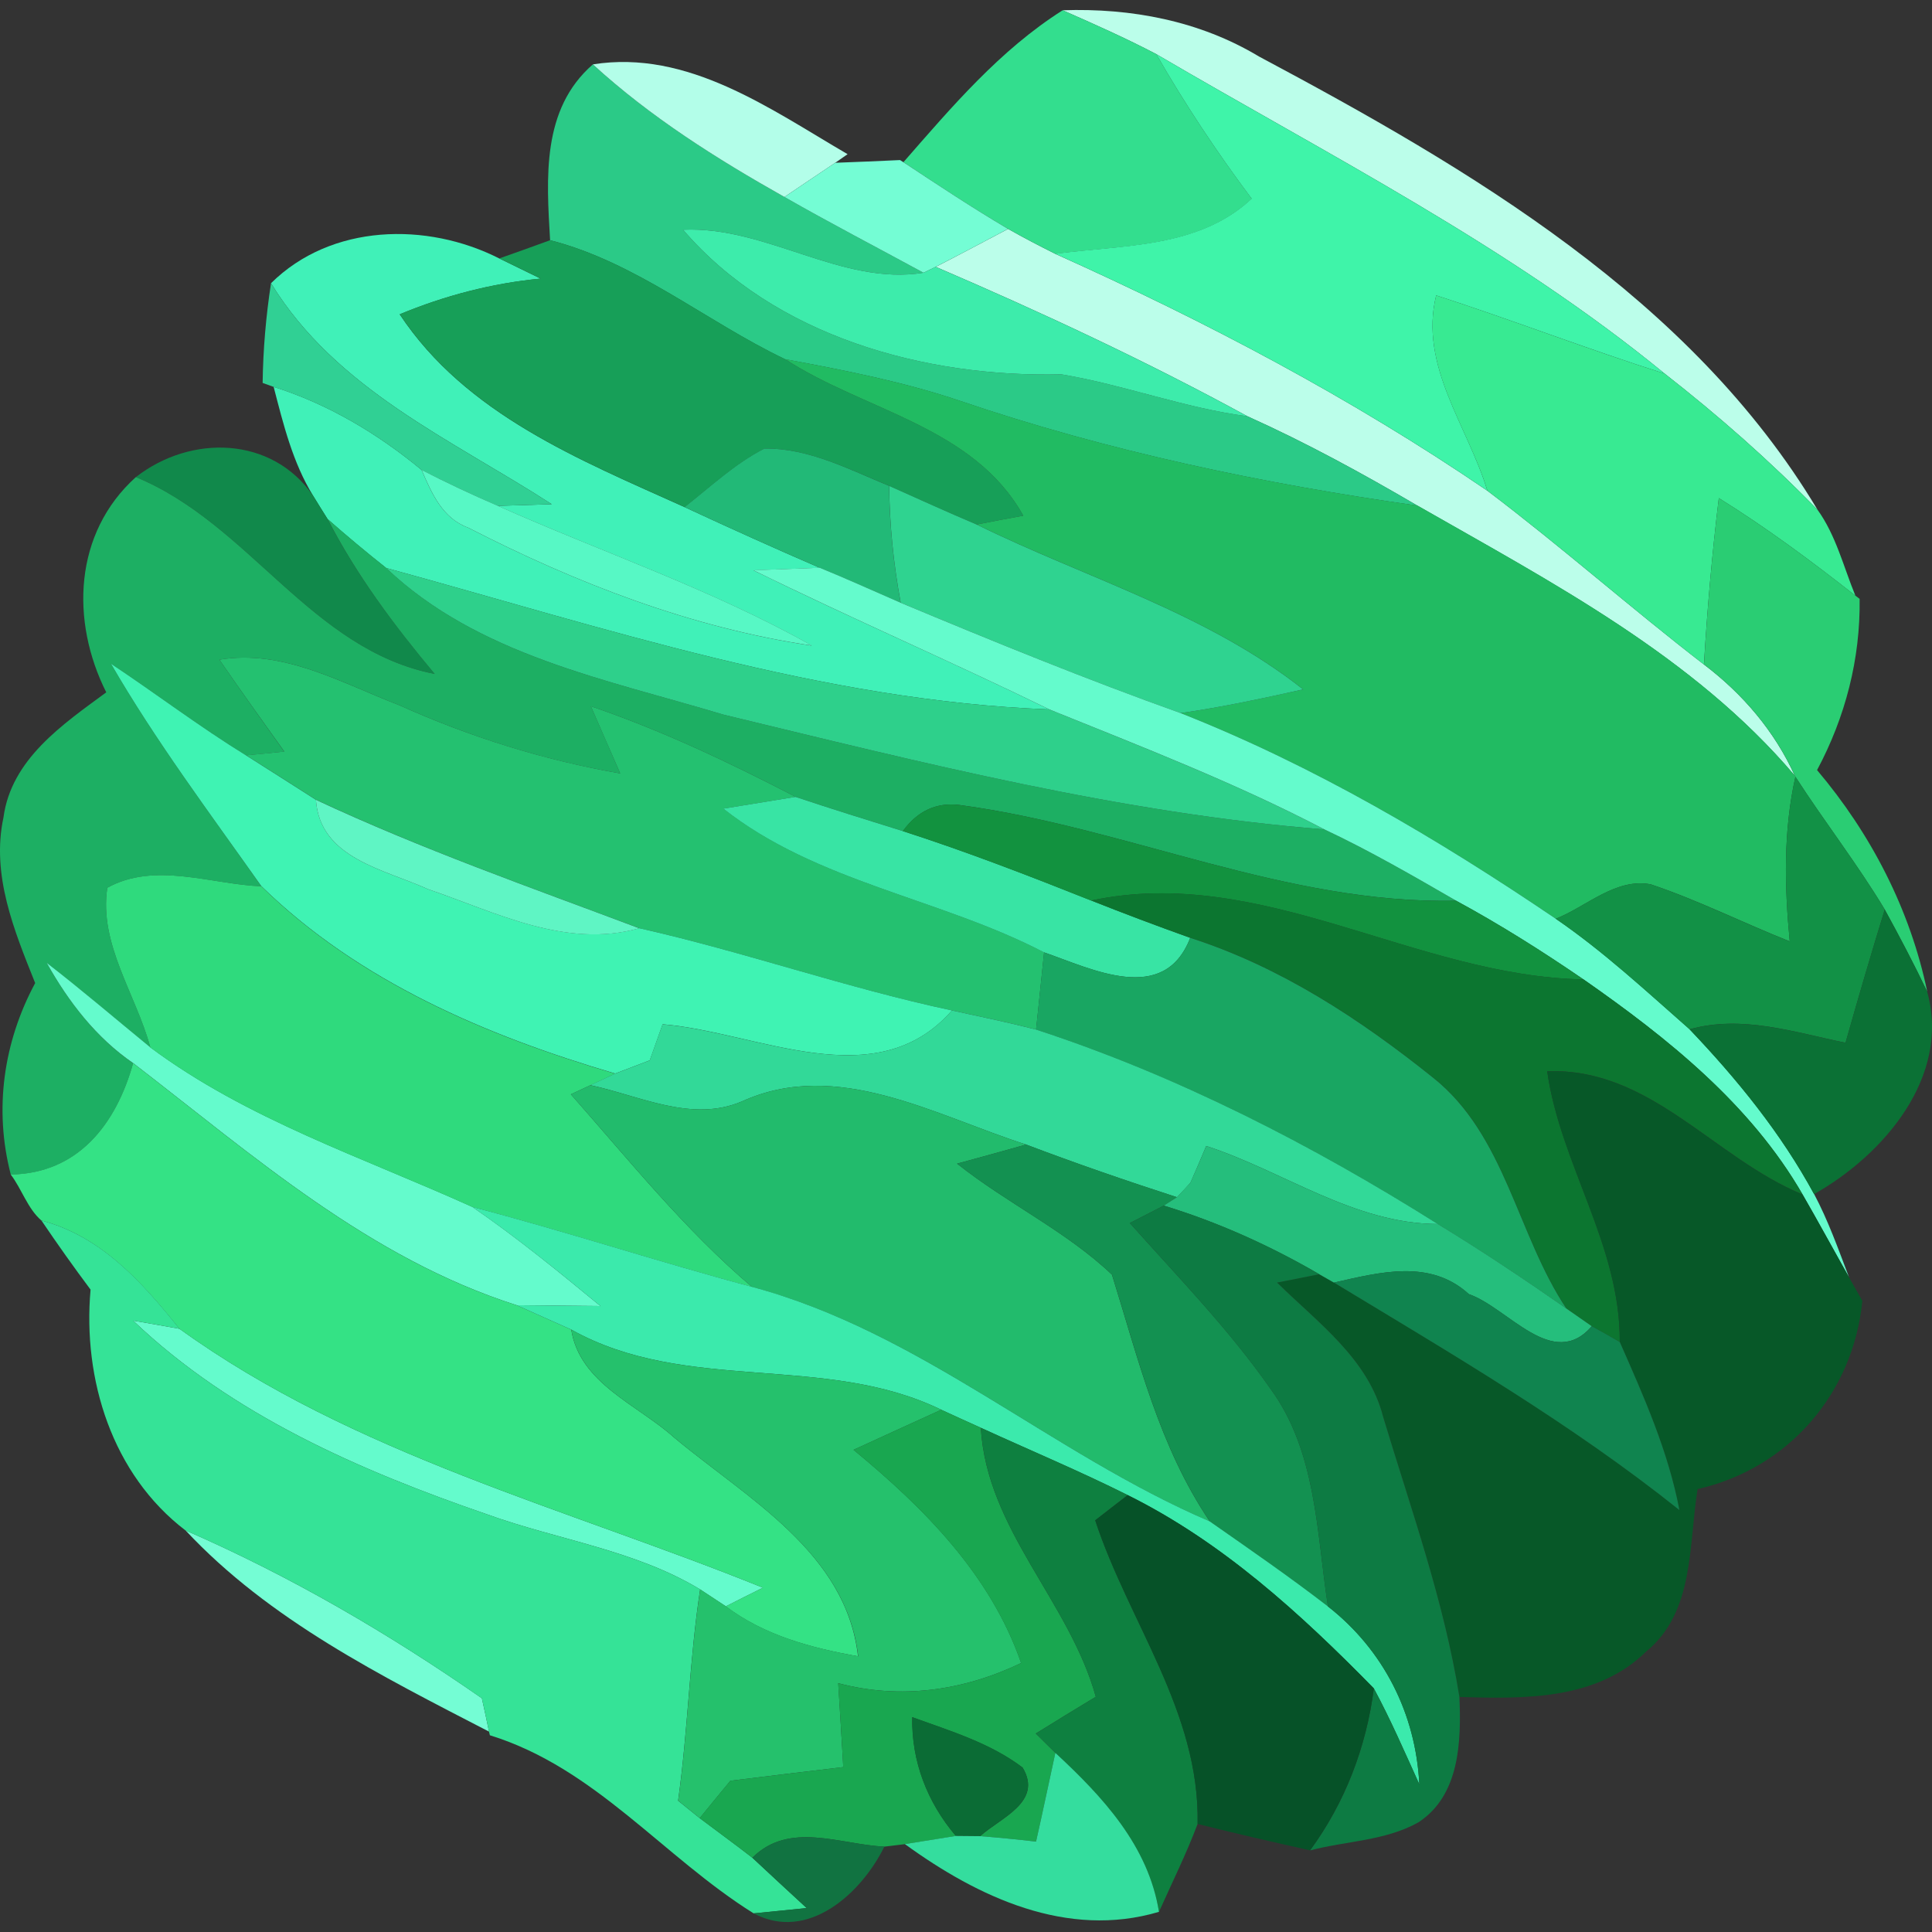 <?xml version="1.0" encoding="UTF-8"?> <svg xmlns="http://www.w3.org/2000/svg" xmlns:xlink="http://www.w3.org/1999/xlink" version="1.1" id="Layer_1" x="0px" y="0px" viewBox="0 0 256 256" style="enable-background:new 0 0 256 256;" xml:space="preserve"><rect x="0" y="0" width="256" height="256" fill="#333333" stroke="none"/> <style type="text/css"> .st0{fill:#BBFEEA;} .st1{fill:#33DE8E;} .st2{fill:#2BCA87;} .st3{fill:#B3FEE9;} .st4{fill:#3FF4A9;} .st5{fill:#74FDD4;} .st6{fill:#40F1B8;} .st7{fill:#179F58;} .st8{fill:#3DECAB;} .st9{fill:#30D094;} .st10{fill:#38EA92;} .st11{fill:#21BB62;} .st12{fill:#22B977;} .st13{fill:#11894B;} .st14{fill:#1DAF63;} .st15{fill:#57F8C5;} .st16{fill:#2FD390;} .st17{fill:#2ACD73;} .st18{fill:#2ED08B;} .st19{fill:#64FBCC;} .st20{fill:#24C170;} .st21{fill:#3FF3B3;} .st22{fill:#38E4A4;} .st23{fill:#12923F;} .st24{fill:#129146;} .st25{fill:#5FF5C4;} .st26{fill:#2FDA7D;} .st27{fill:#0C7630;} .st28{fill:#0B7135;} .st29{fill:#19A662;} .st30{fill:#32D998;} .st31{fill:#34E285;} .st32{fill:#22BB6C;} .st33{fill:#075828;} .st34{fill:#139151;} .st35{fill:#25BE7C;} .st36{fill:#35E397;} .st37{fill:#3BEAAC;} .st38{fill:#0D7B43;} .st39{fill:#10844F;} .st40{fill:#25C16C;} .st41{fill:#19A750;} .st42{fill:#0E8040;} .st43{fill:#065228;} .st44{fill:#0B6C35;} .st45{fill:#34DD9E;} .st46{fill:#117341;} </style> <g> <path class="st0" d="M140.81,1.36c9.06-0.31,18.13,1.39,26,6.12c28,14.93,57.27,32.08,74.01,60.05 c-6.31-6.48-13.12-12.46-20.24-18.02C200,32.64,176.06,20.57,153.21,7.17C149.18,5.06,144.98,3.19,140.81,1.36z"></path> <path class="st0" d="M123.99,35.36c3.2-1.64,6.39-3.34,9.59-5.03c2.06,1.17,4.14,2.25,6.26,3.31c19.88,8.92,39.23,19.1,57.25,31.39 c9.79,7.4,18.99,15.54,28.69,23.02c5.14,3.89,9.37,8.84,12.04,14.74c-13.4-15.82-32.25-25.63-49.99-35.78 c-7.31-4.28-14.79-8.37-22.52-11.84C151.87,47.84,138.03,41.39,123.99,35.36z"></path> <path class="st1" d="M119.71,21.49c6.39-7.31,12.79-14.87,21.1-20.13c4.17,1.83,8.37,3.7,12.4,5.81 c3.81,6.64,8.06,13.04,12.65,19.16c-7.03,6.62-17.13,6.12-26.02,7.31c-2.11-1.06-4.2-2.14-6.26-3.31 C128.85,27.55,124.29,24.52,119.71,21.49z"></path> <path class="st2" d="M72.89,31.83c-0.47-8.2-1.17-17.35,5.67-23.3c7.62,6.98,16.4,12.51,25.38,17.57 c6.09,3.48,12.29,6.7,18.43,10.04c-10.87,1.75-20.8-6.2-31.86-5.7c12.15,14.15,32.03,19.6,50.13,19.16 c8.31,1.39,16.26,4.45,24.66,5.56c7.73,3.48,15.21,7.56,22.52,11.84c-20.55-2.92-41.01-7.2-60.67-13.9 c-7.53-2.53-15.35-4.06-23.13-5.5C93.54,42.59,84.31,34.75,72.89,31.83z"></path> <path class="st3" d="M78.56,8.53c12.59-2,23.49,5.92,33.75,11.9l-1.64,1.14c-1.67,1.11-5.03,3.39-6.73,4.53 C94.96,21.04,86.18,15.51,78.56,8.53z"></path> <path class="st4" d="M153.21,7.17c22.85,13.4,46.79,25.47,67.37,42.34c-10.18-3.23-20.13-7.09-30.28-10.37 c-2.31,9.34,4.23,17.38,6.78,25.88c-18.02-12.29-37.37-22.46-57.25-31.39c8.9-1.2,18.99-0.7,26.02-7.31 C161.27,20.21,157.02,13.81,153.21,7.17z"></path> <path class="st5" d="M119.26,21.21l0.44,0.28c4.59,3.03,9.15,6.06,13.87,8.84c-3.2,1.7-6.39,3.39-9.59,5.03l-1.61,0.78 c-6.14-3.34-12.34-6.56-18.43-10.04c1.7-1.14,5.06-3.42,6.73-4.53C113.53,21.46,116.4,21.35,119.26,21.21z"></path> <path class="st5" d="M24.59,202.79c13.82,6.01,26.91,13.65,39.26,22.24c0.25,1.11,0.72,3.31,0.95,4.42 C50.53,222.06,35.71,214.69,24.59,202.79z"></path> <path class="st6" d="M35.91,37.53c7.98-7.9,20.66-8.15,30.25-3.28c1.83,0.89,3.67,1.78,5.48,2.67c-6.45,0.61-12.71,2.25-18.68,4.73 c8.79,13.26,23.83,19.27,37.76,25.55c5.92,2.75,11.9,5.45,17.9,8.04c-2.2,0.08-6.59,0.25-8.79,0.33 c12.96,6.37,26.22,12.09,39.2,18.43C108.89,92.86,80,83.15,51.17,75.26c-2.64-2.09-5.23-4.25-7.76-6.48 c-0.47-0.75-1.45-2.31-1.92-3.09c-2.7-4.39-3.95-9.48-5.23-14.43c7.23,2.28,13.79,6.2,19.6,11.01c1.33,3.09,2.75,6.39,6.17,7.65 c14.29,7.34,29.55,13.26,45.54,15.63C94.29,78.07,79.81,73.2,65.96,67.03c1.78-0.06,5.37-0.17,7.15-0.22 C59.79,58.21,44.56,51.63,35.91,37.53z"></path> <path class="st7" d="M72.89,31.83c11.43,2.92,20.66,10.76,31.14,15.76c10.57,6.87,24.97,8.9,31.56,20.74 c-1.56,0.28-4.64,0.86-6.17,1.17c-3.89-1.64-7.73-3.39-11.59-5.12c-5.28-2.17-10.65-5-16.51-4.95c-3.92,2-7.15,5.06-10.59,7.76 c-13.93-6.28-28.97-12.29-37.76-25.55c5.98-2.47,12.23-4.11,18.68-4.73c-1.81-0.89-3.64-1.78-5.48-2.67 C67.85,33.66,71.22,32.44,72.89,31.83z"></path> <path class="st8" d="M90.51,30.44c11.07-0.5,20.99,7.45,31.86,5.7l1.61-0.78c14.04,6.03,27.89,12.48,41.31,19.8 c-8.4-1.11-16.35-4.17-24.66-5.56C122.54,50.04,102.66,44.59,90.51,30.44z"></path> <path class="st9" d="M34.8,50.74c0.06-4.42,0.44-8.84,1.11-13.21c8.65,14.1,23.88,20.69,37.2,29.28c-1.78,0.06-5.37,0.17-7.15,0.22 c-3.42-1.47-6.78-3.06-10.09-4.75c-5.81-4.81-12.37-8.73-19.6-11.01L34.8,50.74z"></path> <path class="st10" d="M190.3,39.14c10.15,3.28,20.1,7.15,30.28,10.37c7.12,5.56,13.93,11.54,20.24,18.02 c2.45,3.39,3.45,7.56,5.03,11.4c-5.84-4.59-11.79-9.01-18.1-12.93c-0.89,7.34-1.53,14.68-1.97,22.05 c-9.7-7.48-18.91-15.63-28.69-23.02C194.52,56.52,187.99,48.48,190.3,39.14z"></path> <path class="st11" d="M104.03,47.59c7.78,1.45,15.6,2.97,23.13,5.5c19.66,6.7,40.12,10.98,60.67,13.9 c17.74,10.15,36.59,19.96,49.99,35.78l0.08,0.14c-1.61,7.2-1.45,14.54-0.75,21.83c-6.17-2.45-12.12-5.45-18.41-7.56 c-4.64-0.89-8.56,2.97-12.59,4.56c-15.68-10.62-32.08-20.3-49.71-27.25c5.45-0.78,10.84-1.95,16.24-3.14 c-12.84-10.15-28.78-14.74-43.26-21.85c1.53-0.31,4.62-0.89,6.17-1.17C128.99,56.49,114.59,54.46,104.03,47.59z"></path> <path class="st12" d="M90.71,67.19c3.45-2.7,6.67-5.76,10.59-7.76c5.87-0.06,11.23,2.78,16.51,4.95c0.06,5.2,0.58,10.37,1.53,15.49 c-3.59-1.56-7.12-3.17-10.73-4.64C102.61,72.64,96.63,69.95,90.71,67.19z"></path> <path class="st13" d="M18,63.22c7.28-5.67,18.02-5.45,23.49,2.47c0.47,0.78,1.45,2.34,1.92,3.09C47.22,76.2,52.26,82.9,57.6,89.3 C41.22,86.1,33.05,69.39,18,63.22z"></path> <path class="st14" d="M14.08,91.74C9.33,82.29,9.77,70.64,18,63.22C33.05,69.39,41.22,86.1,57.6,89.3 c-5.34-6.39-10.37-13.1-14.18-20.52c2.53,2.22,5.12,4.39,7.76,6.48c12.15,11.57,29.17,14.76,44.68,19.43 c26.25,6.34,52.63,13.07,79.63,15.21c6.01,2.84,11.73,6.14,17.46,9.45c-22.63,0.5-43.62-9.7-65.78-12.68 c-3.06-0.39-5.59,0.78-7.53,3.45c-4.73-1.47-9.48-2.95-14.21-4.53c-8.79-4.56-17.74-8.81-27.14-12.01c1.31,2.97,2.61,5.95,3.89,8.9 c-10.12-1.75-19.93-4.84-29.28-9.04c-7.65-2.95-15.35-7.45-23.83-6.03c2.81,4.09,5.7,8.12,8.59,12.18 c-1.25,0.14-3.78,0.39-5.06,0.5c-6.14-3.78-11.9-8.15-17.9-12.15c5.95,10.29,13.1,19.8,19.93,29.5c-6.73-0.28-14.1-3.28-20.41,0.19 c-1.14,7.51,3.81,14.12,5.7,21.16c-4.59-3.75-9.06-7.59-13.73-11.2c2.89,5.17,6.56,9.93,11.45,13.29 c-2.25,8.09-7.31,14.62-16.21,14.76c-2.25-8.65-0.97-17.57,3.23-25.38c-2.78-6.95-5.84-14.32-4.2-21.94 C1.49,100.59,8.33,95.97,14.08,91.74z"></path> <path class="st15" d="M62.04,69.92c-3.42-1.25-4.84-4.56-6.17-7.65c3.31,1.7,6.67,3.28,10.09,4.75 c13.85,6.17,28.33,11.04,41.62,18.52C91.6,83.18,76.33,77.26,62.04,69.92z"></path> <path class="st16" d="M119.35,79.87c-0.95-5.12-1.47-10.29-1.53-15.49c3.86,1.72,7.7,3.48,11.59,5.12 c14.49,7.12,30.42,11.7,43.26,21.85c-5.39,1.2-10.79,2.36-16.24,3.14C143.92,90.02,131.61,84.99,119.35,79.87z"></path> <path class="st17" d="M227.75,66c6.31,3.92,12.26,8.34,18.1,12.93l0.56,0.42c0.11,7.95-1.89,15.68-5.64,22.69 c7.15,8.45,12.34,18.49,14.6,29.36c-1.75-3.67-3.67-7.31-5.62-10.87c-3.64-6.06-8.01-11.65-11.84-17.6l-0.08-0.14 c-2.67-5.89-6.9-10.84-12.04-14.74C226.22,80.68,226.86,73.34,227.75,66z"></path> <path class="st18" d="M51.17,75.26C80,83.15,108.89,92.86,139.03,94c12.29,4.98,24.69,9.76,36.45,15.9 c-27-2.14-53.38-8.87-79.63-15.21C80.34,90.02,63.32,86.82,51.17,75.26z"></path> <path class="st19" d="M99.83,75.56c2.2-0.08,6.59-0.25,8.79-0.33c3.61,1.47,7.15,3.09,10.73,4.64 c12.26,5.12,24.58,10.15,37.09,14.62c17.63,6.95,34.03,16.63,49.71,27.25c6.34,4.34,11.98,9.59,17.74,14.65 c6.31,6.62,12.12,13.76,16.49,21.83c1.86,3.5,3.2,7.28,4.62,11.01c-2.06-3.64-4.06-7.34-6.14-10.95 c-6.9-11.96-17.9-20.74-29.03-28.5c-5.48-3.75-11.07-7.28-16.88-10.43c-5.73-3.31-11.45-6.62-17.46-9.45 c-11.76-6.14-24.16-10.93-36.45-15.9C126.05,87.66,112.78,81.93,99.83,75.56z"></path> <path class="st19" d="M6.19,127.58c4.67,3.61,9.15,7.45,13.73,11.2c12.82,9.54,28.22,14.6,42.65,21.13 c5.92,4.06,11.45,8.59,16.99,13.15c-2.78-0.03-8.31-0.08-11.09-0.11c-19.55-6.23-34.89-19.82-50.82-32.08 C12.75,137.51,9.08,132.75,6.19,127.58z"></path> <path class="st19" d="M17.64,174.99c1.53,0.25,4.62,0.81,6.14,1.08c23.16,16.71,51.18,23.74,77.32,34.31 c-1.22,0.61-3.7,1.83-4.92,2.47l-3.42-2.25c-8.65-5.23-18.88-6.56-28.25-9.95C47.64,194.84,30.74,187.47,17.64,174.99z"></path> <path class="st20" d="M29.07,87.41c8.48-1.42,16.18,3.09,23.83,6.03c9.34,4.2,19.16,7.28,29.28,9.04c-1.28-2.95-2.59-5.92-3.89-8.9 c9.4,3.2,18.35,7.45,27.14,12.01c-2.39,0.39-7.17,1.17-9.56,1.56c12.37,9.76,28.69,11.87,42.48,19.04 c-0.36,3.39-0.7,6.81-1.06,10.23c-3.7-0.95-7.42-1.72-11.15-2.53c-13.98-2.97-27.5-7.76-41.43-10.9 c-14.37-5.39-28.91-10.51-42.84-17.02c-3.09-1.97-6.17-3.95-9.26-5.89c1.28-0.11,3.81-0.36,5.06-0.5 C34.77,95.53,31.88,91.49,29.07,87.41z"></path> <path class="st21" d="M14.7,87.94c6.01,4,11.76,8.37,17.9,12.15c3.09,1.95,6.17,3.92,9.26,5.89c0.53,7.78,9.06,9.2,14.85,11.84 c8.98,3.06,18.27,7.92,28,5.17c13.93,3.14,27.44,7.92,41.43,10.9c-10.09,11.54-25.75,2.86-38.34,1.83c-0.42,1.2-1.28,3.59-1.7,4.78 c-1.17,0.44-3.45,1.31-4.59,1.75c-17.07-5.03-33.97-12.21-46.88-24.83C27.79,107.73,20.65,98.22,14.7,87.94z"></path> <path class="st22" d="M95.85,107.15c2.39-0.39,7.17-1.17,9.56-1.56c4.73,1.58,9.48,3.06,14.21,4.53c8.45,2.72,16.71,5.92,24.97,9.2 c4.34,1.72,8.7,3.36,13.12,4.95c-3.48,9.01-13.07,4.09-19.38,1.92C124.54,119.02,108.22,116.91,95.85,107.15z"></path> <path class="st23" d="M119.62,110.12c1.95-2.67,4.48-3.84,7.53-3.45c22.16,2.97,43.15,13.18,65.78,12.68 c5.81,3.14,11.4,6.67,16.88,10.43c-22.27-0.42-42.65-15.26-65.23-10.45C136.33,116.04,128.08,112.85,119.62,110.12z"></path> <path class="st24" d="M237.15,124.75c-0.7-7.28-0.86-14.62,0.75-21.83c3.84,5.95,8.2,11.54,11.84,17.6 c-1.81,5.87-3.53,11.76-5.2,17.65c-6.81-1.39-13.71-3.73-20.66-1.78c-5.76-5.06-11.4-10.31-17.74-14.65 c4.03-1.58,7.95-5.45,12.59-4.56C225.02,119.3,230.97,122.3,237.15,124.75z"></path> <path class="st25" d="M56.71,117.82c-5.78-2.64-14.32-4.06-14.85-11.84c13.93,6.51,28.47,11.62,42.84,17.02 C74.97,125.75,65.69,120.88,56.71,117.82z"></path> <path class="st26" d="M14.22,117.63c6.31-3.48,13.68-0.47,20.41-0.19c12.9,12.62,29.8,19.8,46.88,24.83l-3.28,1.53 c-0.64,0.31-1.95,0.89-2.59,1.2c7.73,8.76,15.07,17.93,23.99,25.52c-12.4-3.31-24.63-7.34-37.06-10.59 c-14.43-6.53-29.83-11.59-42.65-21.13C18.03,131.75,13.08,125.14,14.22,117.63z"></path> <path class="st27" d="M144.59,119.32c22.58-4.81,42.96,10.04,65.23,10.45c11.12,7.76,22.13,16.54,29.03,28.5 c-11.73-4.81-20.18-16.85-33.84-16.32c1.78,12.4,9.7,23.02,9.62,35.87c-0.92-0.53-2.78-1.58-3.7-2.09l-3.36-2.34 c-6.56-9.81-8.06-22.97-17.68-30.61c-9.68-7.76-20.27-14.71-32.17-18.52C153.29,122.69,148.93,121.05,144.59,119.32z"></path> <path class="st28" d="M244.54,138.18c1.67-5.89,3.39-11.79,5.2-17.65c1.95,3.56,3.86,7.2,5.62,10.87 c3.14,11.26-5.76,21.63-14.99,26.83c-4.37-8.06-10.18-15.21-16.49-21.83C230.83,134.45,237.73,136.79,244.54,138.18z"></path> <path class="st29" d="M157.71,124.27c11.9,3.81,22.49,10.76,32.17,18.52c9.62,7.65,11.12,20.8,17.68,30.61 c-5.59-3.89-11.23-7.67-17.04-11.2c-16.71-10.51-34.45-19.63-53.24-25.77c0.36-3.42,0.7-6.84,1.06-10.23 C144.65,128.36,154.24,133.28,157.71,124.27z"></path> <path class="st30" d="M126.13,133.89c3.73,0.81,7.45,1.58,11.15,2.53c18.79,6.14,36.53,15.26,53.24,25.77 c-11.12-0.03-20.44-7.01-30.69-10.34c-0.5,1.22-1.56,3.67-2.09,4.87c-0.44,0.5-1.33,1.45-1.78,1.92c-6.7-2.17-13.4-4.48-19.99-6.98 c-12.04-3.84-25.05-11.48-37.7-5.7c-6.67,2.81-13.51-0.78-20.05-2.17l3.28-1.53c1.14-0.44,3.42-1.31,4.59-1.75 c0.42-1.2,1.28-3.59,1.7-4.78C100.38,136.76,116.04,145.43,126.13,133.89z"></path> <path class="st31" d="M17.64,140.87c15.93,12.26,31.28,25.86,50.82,32.08c2.42,1.06,4.81,2.17,7.23,3.23 c1.14,7.15,8.79,9.95,13.62,14.29c9.65,8.06,22.83,15.21,24.38,29c-6.2-1.11-12.4-2.75-17.52-6.62c1.22-0.64,3.7-1.86,4.92-2.47 c-26.13-10.57-54.16-17.6-77.32-34.31c-4.95-6.17-10.37-12.26-18.29-14.35c-1.83-1.58-2.61-4.2-4.06-6.09 C10.33,155.5,15.39,148.96,17.64,140.87z"></path> <path class="st32" d="M98.27,145.96c12.65-5.78,25.66,1.86,37.7,5.7c-2.28,0.64-6.87,1.92-9.15,2.53 c6.59,5.25,14.43,8.92,20.52,14.71c3.5,11.2,6.26,22.8,12.96,32.7c-20.99-9.01-38.26-25.08-60.67-31.08 c-8.92-7.59-16.26-16.77-23.99-25.52c0.64-0.31,1.95-0.89,2.59-1.2C84.76,145.18,91.6,148.77,98.27,145.96z"></path> <path class="st33" d="M205.01,141.96c13.65-0.53,22.1,11.51,33.84,16.32c2.09,3.61,4.09,7.31,6.14,10.95 c0.44,0.78,1.33,2.36,1.78,3.14c-1.2,12.26-9.79,22.21-21.83,24.94c-1.2,7.37-0.39,16.29-6.81,21.52 c-6.56,6.48-16.21,6.28-24.74,6.03c-2.03-12.68-6.39-24.8-10.09-37.06c-1.95-7.73-8.67-12.54-14.07-17.85 c1.39-0.28,4.2-0.83,5.59-1.11l1.95,1.11c15.65,9.48,31.44,18.68,45.76,30.14c-1.47-7.81-4.73-15.07-7.9-22.27 C214.71,164.98,206.78,154.36,205.01,141.96z"></path> <path class="st34" d="M126.82,154.19c2.28-0.61,6.87-1.89,9.15-2.53c6.59,2.5,13.29,4.81,19.99,6.98l-1.75,1.11 c-1.11,0.56-3.36,1.72-4.5,2.31c6.37,7.15,13.1,14.04,18.6,21.91c6.14,8.34,6.14,19.1,7.65,28.89c-5.09-3.92-10.4-7.59-15.65-11.26 c-6.7-9.9-9.45-21.49-12.96-32.7C141.25,163.11,133.41,159.44,126.82,154.19z"></path> <path class="st35" d="M159.83,151.85c10.26,3.34,19.57,10.31,30.69,10.34c5.81,3.53,11.45,7.31,17.04,11.2l3.36,2.34 c-5.17,5.98-11.09-2.45-16.29-4.25c-5.14-4.7-11.84-2.89-17.88-1.53l-1.95-1.11c-6.51-3.78-13.4-6.9-20.6-9.09l1.75-1.11 c0.44-0.47,1.33-1.42,1.78-1.92C158.27,155.52,159.33,153.08,159.83,151.85z"></path> <path class="st36" d="M5.49,161.72c7.92,2.09,13.35,8.17,18.29,14.35c-1.53-0.28-4.62-0.83-6.14-1.08 c13.1,12.48,30,19.85,46.88,25.66c9.37,3.39,19.6,4.73,28.25,9.95c-1.42,9.29-1.61,18.71-2.92,28c0.72,0.58,2.14,1.72,2.86,2.31 c2.31,1.75,4.67,3.45,6.98,5.25c1.78,1.67,5.39,5,7.2,6.67c-1.78,0.17-5.28,0.53-7.03,0.7c-11.98-7.48-20.96-19.27-34.95-23.6 l-0.11-0.47c-0.22-1.11-0.7-3.31-0.95-4.42c-12.34-8.59-25.44-16.24-39.26-22.24c-9.73-7.42-13.65-20.02-12.59-31.92 C9.75,167.87,7.58,164.81,5.49,161.72z"></path> <path class="st37" d="M62.57,159.92c12.43,3.25,24.66,7.28,37.06,10.59c22.41,6.01,39.67,22.08,60.67,31.08 c5.25,3.67,10.57,7.34,15.65,11.26c7.37,5.76,11.65,14.21,12.12,23.58c-1.95-4.28-3.81-8.59-6.03-12.71 c-9.7-9.9-20.1-19.41-32.61-25.61c-6.39-3.2-12.98-5.95-19.46-8.92c-1.31-0.58-3.92-1.78-5.25-2.39 c-15.46-7.53-33.78-2.09-49.02-10.62c-2.42-1.06-4.81-2.17-7.23-3.23c2.78,0.03,8.31,0.08,11.09,0.11 C74.03,168.51,68.49,163.98,62.57,159.92z"></path> <path class="st38" d="M149.71,162.06c1.14-0.58,3.39-1.75,4.5-2.31c7.2,2.2,14.1,5.31,20.6,9.09c-1.39,0.28-4.2,0.83-5.59,1.11 c5.39,5.31,12.12,10.12,14.07,17.85c3.7,12.26,8.06,24.38,10.09,37.06c0.25,5.84,0.06,13.01-5.42,16.6 c-4.37,2.47-9.62,2.47-14.37,3.73c4.64-6.34,7.45-13.68,8.45-21.46c2.22,4.11,4.09,8.42,6.03,12.71 c-0.47-9.37-4.75-17.82-12.12-23.58c-1.5-9.79-1.5-20.55-7.65-28.89C162.8,176.1,156.07,169.2,149.71,162.06z"></path> <path class="st39" d="M176.76,169.95c6.03-1.36,12.73-3.17,17.88,1.53c5.2,1.81,11.12,10.23,16.29,4.25 c0.92,0.5,2.78,1.56,3.7,2.09c3.17,7.2,6.42,14.46,7.9,22.27C208.2,188.64,192.41,179.43,176.76,169.95z"></path> <path class="st40" d="M89.32,190.47c-4.84-4.34-12.48-7.15-13.62-14.29c15.24,8.54,33.56,3.09,49.02,10.62 c-3.86,1.75-7.73,3.53-11.62,5.31c9.34,7.7,18.16,16.54,22.21,28.25c-7.65,3.67-15.99,4.87-24.24,2.67 c0.22,3.7,0.47,7.4,0.67,11.12c-4.98,0.58-9.98,1.2-14.96,1.81c-1.03,1.22-3.06,3.73-4.06,4.95c-0.72-0.58-2.14-1.72-2.86-2.31 c1.31-9.29,1.5-18.71,2.92-28l3.42,2.25c5.12,3.86,11.32,5.5,17.52,6.62C112.14,205.68,98.97,198.54,89.32,190.47z"></path> <path class="st41" d="M113.09,192.11c3.89-1.78,7.76-3.56,11.62-5.31c1.33,0.61,3.95,1.81,5.25,2.39 c0.81,13.51,11.73,22.99,15.24,35.64c-2.67,1.61-5.31,3.23-7.95,4.87c0.64,0.64,1.95,1.92,2.59,2.56 c-0.86,3.92-1.67,7.84-2.56,11.76c-2.45-0.28-4.92-0.53-7.4-0.72c2.67-2.42,8.37-4.53,5.62-9.09c-4.34-3.28-9.59-4.84-14.62-6.67 c-0.11,5.87,2,11.29,5.78,15.74c-1.7,0.28-5.06,0.81-6.76,1.08c-0.67,0.08-2.03,0.25-2.72,0.33c-5.87-0.28-12.59-3.42-17.49,1.47 c-2.31-1.81-4.67-3.5-6.98-5.25c1-1.22,3.03-3.73,4.06-4.95c4.98-0.61,9.98-1.22,14.96-1.81c-0.19-3.73-0.44-7.42-0.67-11.12 c8.26,2.2,16.6,1,24.24-2.67C131.24,208.66,122.43,199.81,113.09,192.11z"></path> <path class="st42" d="M129.97,189.19c6.48,2.97,13.07,5.73,19.46,8.92c-1.08,0.83-3.25,2.5-4.31,3.34 c4.42,13.46,13.87,25.38,13.57,40.23c-1.5,3.98-3.39,7.78-5.12,11.65c-1.42-8.79-7.48-15.26-13.73-21.07 c-0.64-0.64-1.95-1.92-2.59-2.56c2.64-1.64,5.28-3.25,7.95-4.87C141.7,212.19,130.77,202.71,129.97,189.19z"></path> <path class="st43" d="M145.12,201.45c1.06-0.83,3.23-2.5,4.31-3.34c12.51,6.2,22.91,15.71,32.61,25.61 c-1,7.78-3.81,15.12-8.45,21.46c-4.98-1.11-9.95-2.25-14.9-3.5C158.99,226.84,149.54,214.91,145.12,201.45z"></path> <path class="st44" d="M120.87,227.53c5.03,1.83,10.29,3.39,14.62,6.67c2.75,4.56-2.95,6.67-5.62,9.09l-3.23-0.03 C122.88,238.82,120.76,233.4,120.87,227.53z"></path> <path class="st45" d="M137.28,244.02c0.89-3.92,1.7-7.84,2.56-11.76c6.26,5.81,12.32,12.29,13.73,21.07 c-12.18,3.61-23.99-1.95-33.67-8.98c1.7-0.28,5.06-0.81,6.76-1.08l3.23,0.03C132.36,243.49,134.83,243.74,137.28,244.02z"></path> <path class="st46" d="M99.69,246.16c4.89-4.89,11.62-1.75,17.49-1.47c-3.03,6.17-10.12,12.68-17.32,8.84 c1.75-0.17,5.25-0.53,7.03-0.7C105.08,251.17,101.47,247.83,99.69,246.16z"></path> </g> </svg> 